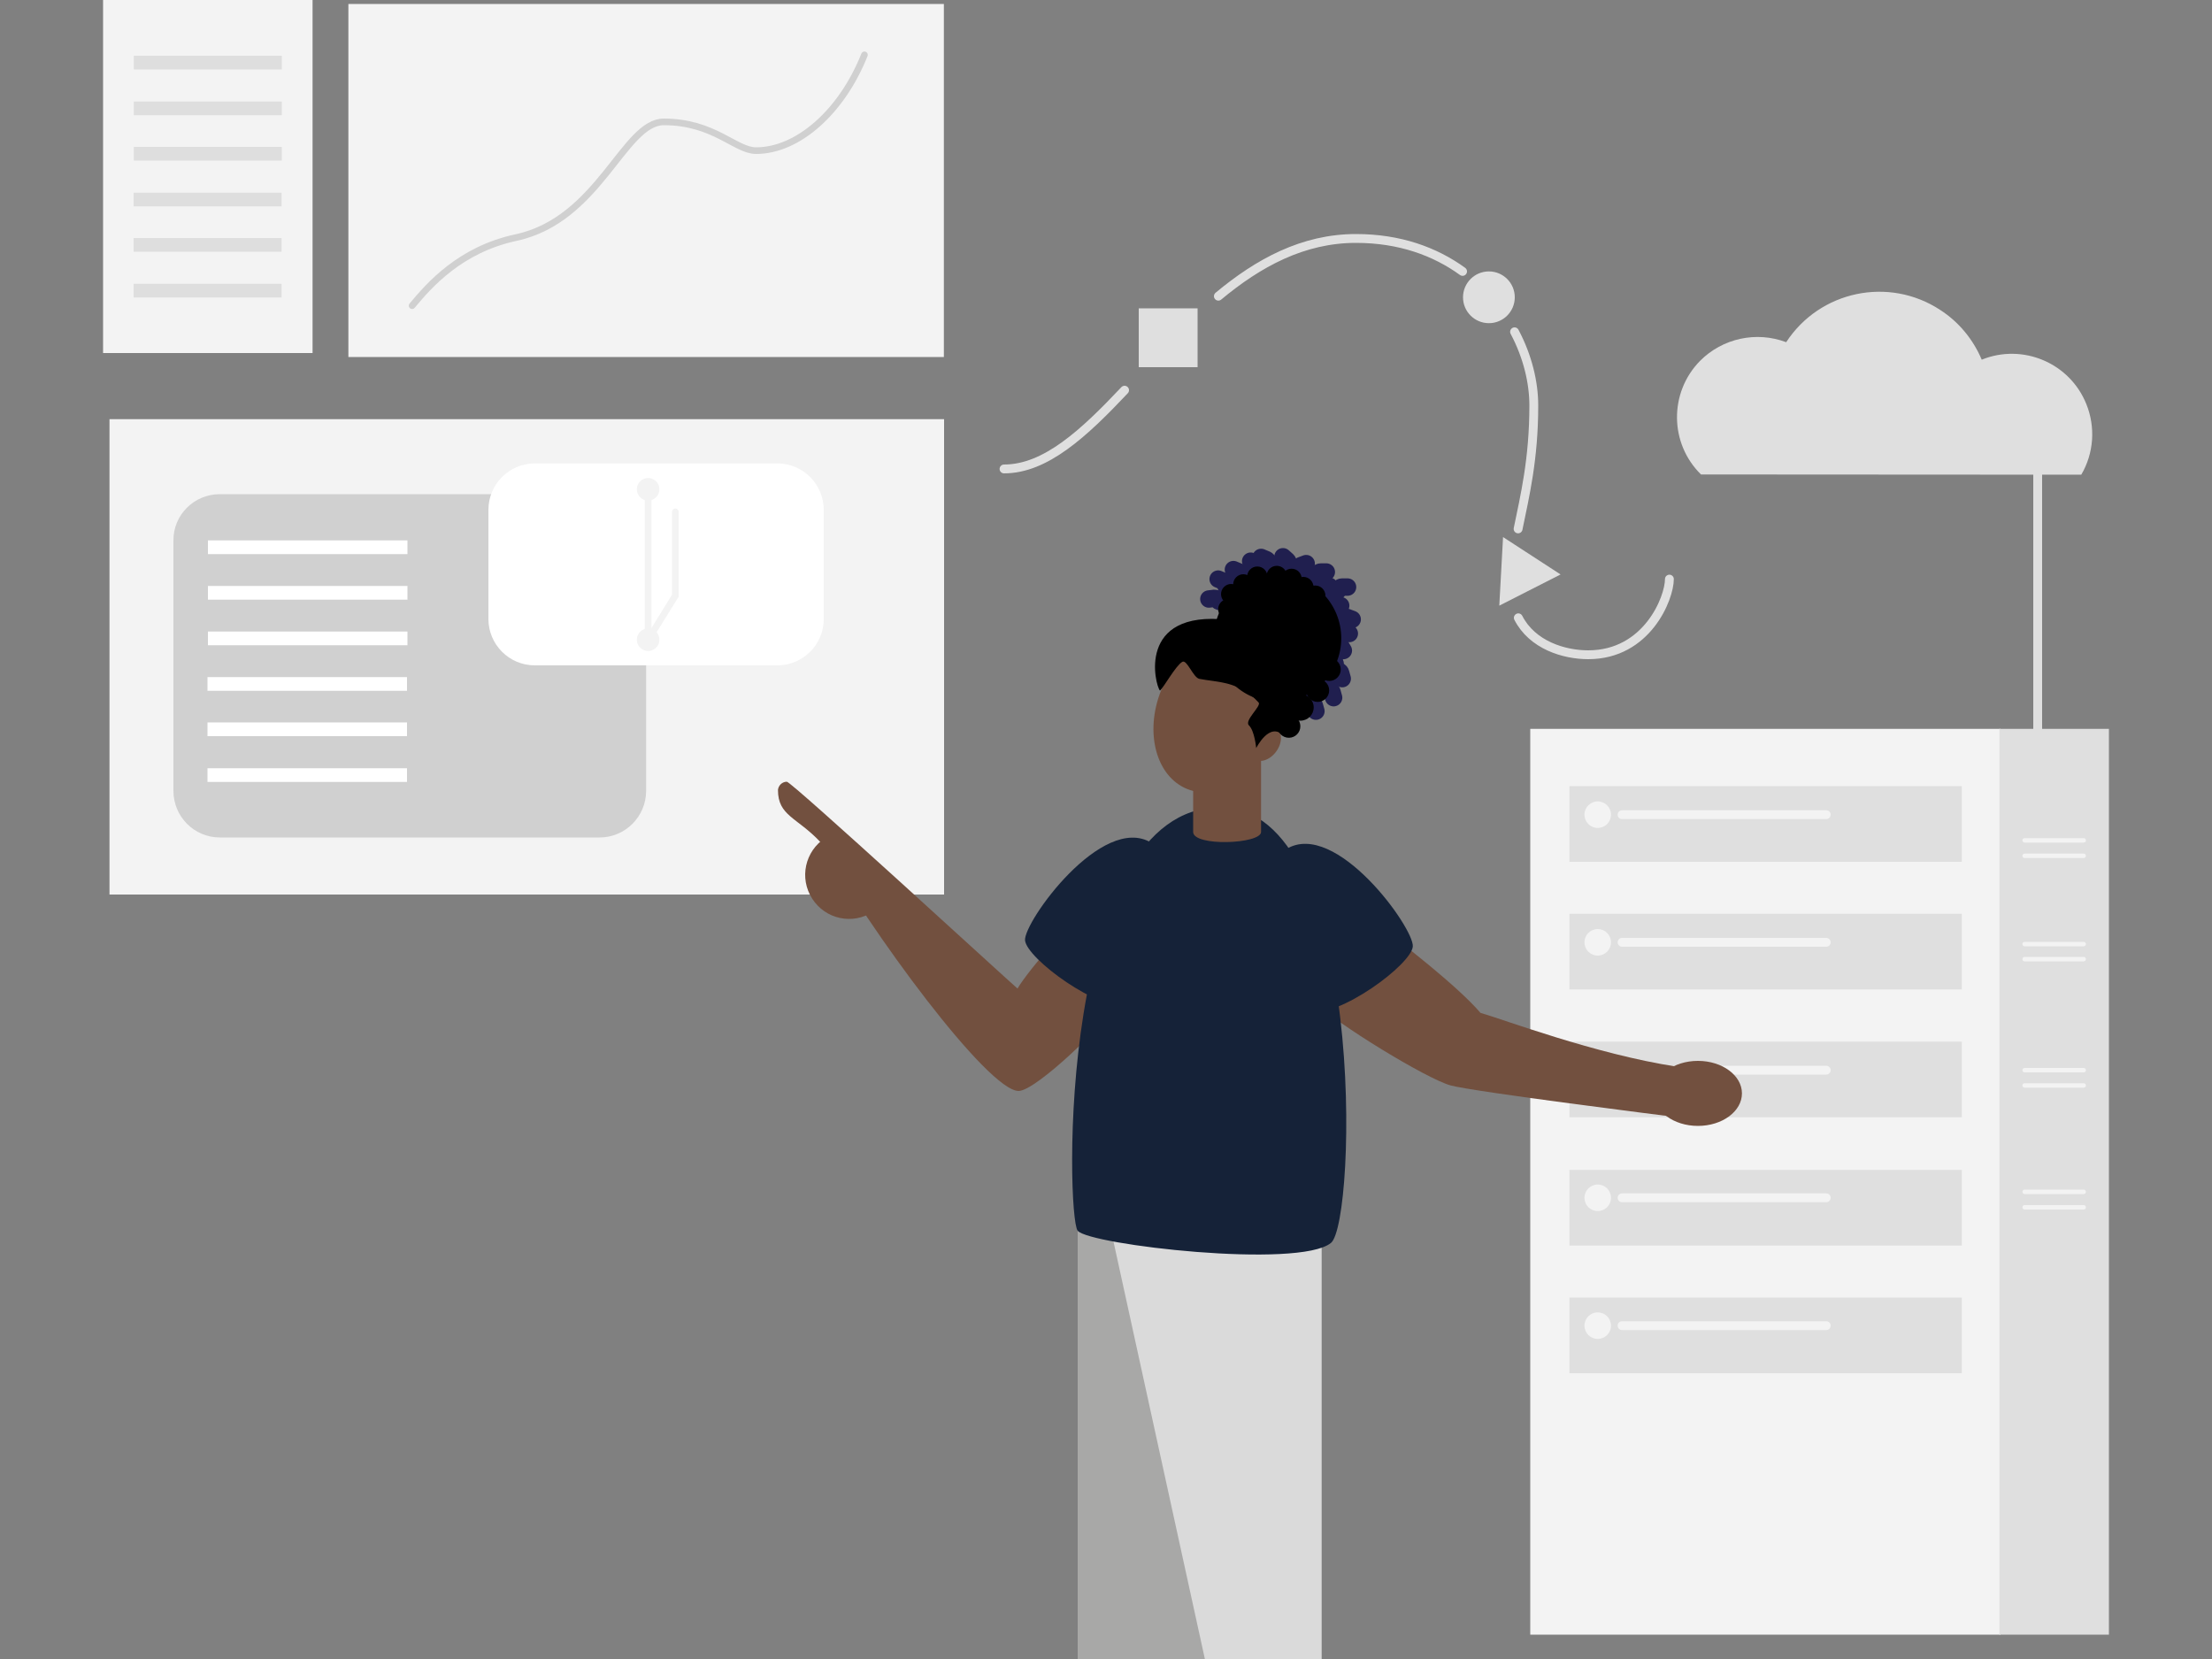 <?xml version="1.0" encoding="utf-8"?>
<!-- Generator: Adobe Illustrator 25.4.1, SVG Export Plug-In . SVG Version: 6.00 Build 0)  -->
<svg version="1.1" id="Vector" xmlns="http://www.w3.org/2000/svg" xmlns:xlink="http://www.w3.org/1999/xlink" x="0px" y="0px"
	 viewBox="0 0 1000 750" style="enable-background:new 0 0 1000 750;" xml:space="preserve">
<rect x="0" y="0" width="1000" height="750" fill="#808080" stroke="none"/>
<style type="text/css">
	.st0{fill:#F3F3F3;}
	.st1{fill:#DFDFDF;}
	.st2{fill:none;stroke:#F3F3F3;stroke-width:4;stroke-linecap:round;stroke-linejoin:round;}
	.st3{fill:none;stroke:#F3F3F3;stroke-width:2;stroke-linecap:round;stroke-linejoin:round;}
	.st4{fill:#D0D0D0;}
	.st5{fill:#72503F;}
	.st6{fill:#A8A8A7;}
	.st7{fill:#DADADA;}
	.st8{fill:#152238;}
	.st9{fill:none;stroke:#D0D0D0;stroke-width:3;stroke-linecap:round;stroke-linejoin:round;}
	.st10{fill:#DEDEDE;}
	.st11{fill:#FFFFFF;}
	.st12{fill:none;stroke:#F3F3F3;stroke-width:3;stroke-linecap:round;stroke-linejoin:round;}
	.st13{fill:none;stroke:#DFDFDF;stroke-width:4;stroke-miterlimit:10;}
	.st14{fill:none;stroke:#DFDFDF;stroke-width:4;stroke-linecap:round;stroke-linejoin:round;}
	.st15{stroke:#201F4F;stroke-width:7.87;stroke-linecap:round;stroke-miterlimit:10;}
</style>
<rect x="691.8" y="329.5" class="st0" width="212.6" height="409.5"/>
<rect x="903.9" y="329.5" class="st1" width="49.5" height="409.5"/>
<rect x="709.5" y="355.4" class="st1" width="177.4" height="34.2"/>
<circle class="st0" cx="722.3" cy="368.3" r="6"/>
<line class="st2" x1="825.6" y1="368.3" x2="733.3" y2="368.3"/>
<rect x="709.5" y="413.1" class="st1" width="177.4" height="34.2"/>
<circle class="st0" cx="722.3" cy="426" r="6"/>
<line class="st2" x1="825.6" y1="426" x2="733.3" y2="426"/>
<rect x="709.5" y="470.9" class="st1" width="177.4" height="34.2"/>
<circle class="st0" cx="722.3" cy="483.8" r="6"/>
<line class="st2" x1="825.6" y1="483.8" x2="733.3" y2="483.8"/>
<rect x="709.5" y="528.9" class="st1" width="177.4" height="34.2"/>
<circle class="st0" cx="722.3" cy="541.5" r="6"/>
<line class="st2" x1="825.6" y1="541.5" x2="733.3" y2="541.5"/>
<rect x="709.5" y="586.6" class="st1" width="177.4" height="34.2"/>
<circle class="st0" cx="722.3" cy="599.3" r="6"/>
<line class="st2" x1="825.6" y1="599.3" x2="733.3" y2="599.3"/>
<line class="st3" x1="942" y1="379.9" x2="915.3" y2="379.9"/>
<line class="st3" x1="942" y1="386.9" x2="915.3" y2="386.9"/>
<line class="st3" x1="942" y1="426.8" x2="915.3" y2="426.8"/>
<line class="st3" x1="942" y1="433.6" x2="915.3" y2="433.6"/>
<line class="st3" x1="942" y1="483.8" x2="915.3" y2="483.8"/>
<line class="st3" x1="942" y1="490.7" x2="915.3" y2="490.7"/>
<line class="st3" x1="942" y1="538.8" x2="915.3" y2="538.8"/>
<line class="st3" x1="942" y1="545.8" x2="915.3" y2="545.8"/>
<rect x="49.5" y="189.5" class="st0" width="377.3" height="214.9"/>
<path class="st4" d="M99.4,223.4h171.7c11.7,0,21,9.5,21,21v113.1c0,11.7-9.5,21.1-21,21.1H99.4c-11.7,0-21-9.5-21-21.1V244.4
	C78.3,232.8,87.7,223.4,99.4,223.4z"/>
<path class="st5" d="M629.6,423.2c3.6,2.9,29.2,22.4,39.7,34.7c9.7,2.7,51.9,18.7,88.7,24.3c-0.1,5.2-2.8,22.5-2.8,22.5
	s-88.7-11.1-99.4-14s-52.4-28.3-61.5-37.8C606.4,440.1,629.6,423.2,629.6,423.2z"/>
<ellipse class="st5" cx="767.6" cy="494.3" rx="19.9" ry="14.7"/>
<polygon class="st6" points="487.2,556.4 487.2,750 553,750 520.1,558.5 "/>
<polygon class="st7" points="597.5,564.1 597.5,750 544.7,750 501.9,554.5 "/>
<path class="st5" d="M473.7,429.2c-3,3.3-11.5,13.7-13.7,17.7c-5.8-5-102.1-93.5-104.3-93.5c-2.1,0-3.8,1.7-4,3.7
	c0,11.8,8.6,12.3,19.2,23.6c22.3,40,75.7,112.5,89.6,112.5c8,0,41.6-32.7,41.6-37S473.7,429.2,473.7,429.2z"/>
<path class="st8" d="M520.5,381c-22.3-13.5-57.8,35.9-57.1,44.1c0.7,8.2,33.4,32.3,47.1,29.6C519.5,453.1,543.7,395.1,520.5,381z"/>
<path class="st8" d="M551.6,365c66.2,0,61.8,187.4,50.1,196.9c-14.5,11.8-109.2,0.9-114.5-5.5C481.9,549.9,478.1,365,551.6,365z"/>
<path class="st5" d="M570.1,376.1c0,5.5-30.7,6.7-30.7,0v-37.6h30.7V376.1z"/>
<ellipse transform="matrix(0.368 -0.93 0.93 0.368 48.198 715.505)" class="st5" cx="550.2" cy="322.3" rx="36.9" ry="27.5"/>
<ellipse transform="matrix(0.582 -0.813 0.813 0.582 -34.253 605.566)" class="st5" cx="572.1" cy="336.1" rx="8.7" ry="6.2"/>
<path class="st8" d="M581.6,383.8c22.3-13.5,57.8,35.9,57.1,44.1s-33.4,32.3-47.1,29.6C582.6,455.9,558.4,398,581.6,383.8z"/>
<path class="st5" d="M373.1,378.8c-9.2,6-11.9,18.2-5.9,27.5s18.2,11.9,27.5,5.9c2.8-1.8,5-4.2,6.6-7L373.1,378.8z"/>
<rect x="157.5" y="1.8" class="st0" width="269.2" height="159.6"/>
<rect x="46.6" y="0" class="st0" width="94.7" height="159.6"/>
<path class="st9" d="M186.3,138.2c7.8-9.4,21.8-25.4,47-30.8c37.7-8.1,48.7-52.3,66.8-52.3c22.7,0,32.4,13,41.7,13
	c18.9,0,38.7-17.5,49-43.3"/>
<rect x="60.5" y="25.2" class="st10" width="66.9" height="6.2"/>
<rect x="60.5" y="45.9" class="st10" width="66.9" height="6.2"/>
<rect x="60.5" y="66.4" class="st10" width="66.9" height="6.2"/>
<rect x="60.4" y="87.1" class="st10" width="66.9" height="6.2"/>
<rect x="60.4" y="107.6" class="st10" width="66.9" height="6.2"/>
<rect x="60.4" y="128.3" class="st10" width="66.9" height="6.2"/>
<rect x="94" y="244.3" class="st11" width="90.2" height="6.2"/>
<rect x="94" y="264.9" class="st11" width="90.2" height="6.2"/>
<rect x="94" y="285.5" class="st11" width="90.2" height="6.2"/>
<rect x="93.8" y="306.1" class="st11" width="90.2" height="6.2"/>
<rect x="93.8" y="326.6" class="st11" width="90.2" height="6.2"/>
<rect x="93.8" y="347.3" class="st11" width="90.2" height="6.2"/>
<path class="st11" d="M241.8,209.5h109.6c11.7,0,21,9.5,21,21v49.3c0,11.7-9.5,21-21,21H241.8c-11.7,0-21-9.5-21-21v-49.3
	C220.8,218.9,230.2,209.5,241.8,209.5z"/>
<circle class="st0" cx="293" cy="221.2" r="5.1"/>
<circle class="st0" cx="293" cy="289.2" r="5.1"/>
<line class="st12" x1="293" y1="222.8" x2="293" y2="287.8"/>
<line class="st12" x1="305.3" y1="231.4" x2="305.3" y2="269.3"/>
<line class="st12" x1="293" y1="289.2" x2="305.3" y2="269.3"/>
<path class="st1" d="M769,214.5c-14.3-14-14.5-37-0.5-51.3c10.2-10.3,25.5-13.6,39-8.5c15.2-23.3,46.4-29.8,69.6-14.6
	c8.4,5.4,14.9,13.3,18.8,22.5c18.5-7.5,39.8,1.4,47.3,20.1c4.2,10.4,3.4,22.2-2.3,31.9L769,214.5z"/>
<line class="st13" x1="921.2" y1="211.5" x2="921.2" y2="333.8"/>
<path class="st14" d="M686.4,279.3C692.7,291.6,707,296,718,296c26.6,0,36.7-25.6,36.7-34.2"/>
<path class="st14" d="M684.7,150c5.9,11.1,8.7,22.9,8.7,33.3c0,24.4-4.1,41.1-7.1,55.8"/>
<path class="st14" d="M550.8,133.9c18-15,38.2-26.1,62.2-26.1c19.8,0,35.8,5.9,48.2,14.9"/>
<path class="st14" d="M453.9,212c18.8,0,36.1-16.1,54.5-35.6"/>
<rect x="514.8" y="139.4" class="st1" width="26.6" height="26.6"/>
<circle class="st1" cx="673.1" cy="134.4" r="11.7"/>
<polygon class="st1" points="705.5,259.7 679.5,242.8 677.8,273.8 "/>
<g>
	<path d="M524.4,312.2c1.7-1.4,7.1-11.3,10.1-13c2.1-1.2,4.9,7.1,7.7,7.7c8.3,1.6,18,1,26.8,10.7c1.4,1.5-6.6,8.1-4.4,10.3
		c2.6,2.5,3.3,10.3,3.3,10.3s6.1-12.3,12.4-5.5c3.3-5.9,2.8-7.2,4.3-14.9c0.5-2.6,1.5-11.4,1.4-14.2c-1-14.8-18.8-22.1-30.9-23.4
		C513.6,275.6,522.2,309.9,524.4,312.2z"/>
	<path class="st15" d="M609.2,265.4l-2.5,0c-0.4,0-0.9,0.2-1.1,0.6l-0.5,0.7c-0.3,0.5-0.9,0.7-1.4,0.6l-1.8-0.4
		c-0.7-0.2-1.5,0.3-1.6,1c0,0.1,0,0.3,0,0.4l0,0.4c0.1,0.7-0.5,1.4-1.2,1.5c-0.1,0-0.2,0-0.3,0l-1.1-0.1c-0.7-0.1-1.4,0.4-1.5,1.2
		l0,0.3c-0.1,0.6-0.5,1.1-1.1,1.2c-1.4,0.2-3.7,0.7-4,0.9c-0.2,0.2,0.1,1.5,0.3,2.5c0.1,0.7-0.2,1.3-0.9,1.5
		c-1.3,0.5-3.3,1.3-3.1,1.8c0.6,1.1,1.3,2.2,2.1,3.2c0.4,0.6,0.2,1.4-0.3,1.8c-0.1,0.1-0.2,0.1-0.3,0.1l-2,0.8c-0.7,0.2-1,1-0.8,1.6
		c0,0.1,0.1,0.2,0.1,0.2l1.4,2.1c0.4,0.6,0.2,1.4-0.4,1.7c0,0,0,0-0.1,0l-2.4,1.4c-0.5,0.3-0.8,0.9-0.6,1.5l1,3
		c0.1,0.4,0.1,0.8-0.2,1.1l-2.4,3.4"/>
	<path class="st15" d="M606.1,273.8l-2.4-0.9c-0.4-0.2-0.9-0.1-1.2,0.1l-0.7,0.4c-0.5,0.3-1.1,0.3-1.5,0l-1.5-1.1
		c-0.6-0.4-1.5-0.3-1.9,0.3c-0.1,0.1-0.1,0.2-0.2,0.4l-0.1,0.3c-0.2,0.7-1,1.1-1.7,0.9c-0.1,0-0.2-0.1-0.2-0.1l-1-0.5
		c-0.6-0.4-1.5-0.1-1.8,0.5l-0.1,0.2c-0.3,0.5-0.9,0.8-1.5,0.7c-1.4-0.3-3.7-0.8-4-0.7c-0.3,0.1-0.5,1.4-0.6,2.4
		c-0.1,0.7-0.7,1.1-1.4,1.1c-1.4-0.1-3.6-0.1-3.6,0.5c0.1,1.3,0.4,2.5,0.7,3.8c0.1,0.7-0.3,1.4-1,1.5c-0.1,0-0.2,0-0.3,0l-2.1,0
		c-0.7,0-1.3,0.5-1.3,1.2c0,0.1,0,0.2,0,0.2l0.5,2.5c0.1,0.7-0.3,1.4-1,1.5c0,0-0.1,0-0.1,0l-2.7,0.3c-0.6,0.1-1.1,0.6-1.2,1.2
		l-0.2,3.2c0,0.4-0.3,0.8-0.6,1l-3.5,2.2"/>
	<path class="st15" d="M599.6,258.6l-2.5,0c-0.4,0-0.9,0.2-1.1,0.6l-0.5,0.7c-0.3,0.5-0.9,0.7-1.4,0.6l-1.8-0.4
		c-0.7-0.2-1.4,0.3-1.6,1c0,0.1,0,0.3,0,0.4l0,0.4c0.1,0.7-0.5,1.4-1.2,1.5c-0.1,0-0.2,0-0.3,0l-1.1-0.1c-0.7-0.1-1.4,0.4-1.5,1.2
		l0,0.3c-0.1,0.6-0.5,1.1-1.1,1.2c-1.4,0.2-3.7,0.7-4,0.9s0.1,1.5,0.3,2.5c0.1,0.7-0.2,1.3-0.9,1.5c-1.3,0.5-3.3,1.3-3.1,1.8
		c0.6,1.1,1.3,2.2,2.1,3.2c0.4,0.6,0.2,1.4-0.3,1.8c-0.1,0.1-0.2,0.1-0.3,0.1l-2,0.8c-0.7,0.2-1,1-0.8,1.6c0,0.1,0.1,0.2,0.1,0.2
		l1.4,2.1c0.4,0.6,0.2,1.4-0.4,1.7c0,0,0,0-0.1,0l-2.4,1.4c-0.5,0.3-0.8,0.9-0.6,1.5l1,3c0.1,0.4,0.1,0.8-0.2,1.1l-2.4,3.4"/>
	<path class="st15" d="M590.5,254.8l-2.4,0.9c-0.4,0.2-0.7,0.5-0.8,0.9l-0.2,0.8c-0.1,0.5-0.6,0.9-1.2,1l-1.8,0.2
		c-0.7,0.1-1.3,0.7-1.2,1.5c0,0.1,0,0.3,0.1,0.4l0.2,0.3c0.3,0.7,0,1.5-0.7,1.8c-0.1,0-0.2,0.1-0.2,0.1l-1.1,0.2
		c-0.7,0.2-1.2,0.9-1,1.6l0.1,0.2c0.1,0.6-0.2,1.2-0.7,1.5c-1.2,0.7-3.3,1.9-3.5,2.1c-0.1,0.3,0.6,1.4,1.1,2.3
		c0.3,0.6,0.2,1.3-0.3,1.7c-1.1,0.9-2.7,2.3-2.3,2.8c0.9,0.9,2,1.7,3.1,2.3c0.6,0.4,0.7,1.2,0.2,1.8c-0.1,0.1-0.1,0.1-0.2,0.2
		l-1.6,1.4c-0.5,0.5-0.6,1.3-0.1,1.8c0.1,0.1,0.1,0.1,0.2,0.2l2,1.6c0.5,0.4,0.6,1.2,0.2,1.8c0,0,0,0.1-0.1,0.1l-1.8,2.1
		c-0.4,0.5-0.5,1.1-0.1,1.6l1.9,2.5c0.2,0.3,0.3,0.7,0.2,1.1l-1.2,4"/>
	<path class="st15" d="M570.1,252l2.4,1c0.4,0.2,0.7,0.5,0.8,1l0.2,0.8c0.1,0.5,0.6,1,1.1,1l1.8,0.2c0.7,0.1,1.2,0.8,1.1,1.5
		c0,0.1-0.1,0.3-0.1,0.4l-0.2,0.3c-0.3,0.7-0.1,1.5,0.6,1.8c0.1,0,0.2,0.1,0.3,0.1l1.1,0.3c0.7,0.2,1.1,0.9,1,1.6l-0.1,0.2
		c-0.1,0.6,0.1,1.2,0.6,1.5c1.2,0.7,3.2,2,3.4,2.3c0.1,0.3-0.6,1.4-1.2,2.2c-0.4,0.6-0.3,1.3,0.3,1.7c1.1,0.9,2.6,2.4,2.2,2.9
		c-1,0.8-2,1.6-3.1,2.2c-0.6,0.4-0.7,1.2-0.3,1.8c0.1,0.1,0.1,0.2,0.2,0.2l1.6,1.5c0.5,0.5,0.6,1.3,0.1,1.8
		c-0.1,0.1-0.1,0.1-0.2,0.2l-2.1,1.4c-0.6,0.4-0.7,1.2-0.3,1.8c0,0,0.1,0.1,0.1,0.1l1.7,2.2c0.4,0.5,0.4,1.2,0,1.6l-2,2.5
		c-0.3,0.3-0.3,0.7-0.2,1.1l1,4"/>
	<path class="st15" d="M580,251.7l1.9,1.7c0.3,0.3,0.5,0.7,0.5,1.2l-0.1,0.8c-0.1,0.6,0.2,1.1,0.7,1.3l1.7,0.8
		c0.7,0.3,0.9,1.2,0.6,1.8c-0.1,0.1-0.1,0.2-0.2,0.3l-0.3,0.3c-0.5,0.5-0.5,1.4,0,1.9c0.1,0,0.1,0.1,0.2,0.1l0.9,0.6
		c0.6,0.4,0.8,1.2,0.4,1.9l-0.1,0.2c-0.3,0.5-0.3,1.1,0.1,1.6c0.9,1.1,2.4,3,2.4,3.3c0,0.3-1.1,1.1-1.9,1.7
		c-0.5,0.4-0.7,1.2-0.3,1.7c0.7,1.2,1.7,3.1,1.2,3.5c-1.2,0.5-2.4,0.8-3.7,1.1c-0.7,0.2-1.1,0.9-0.9,1.6c0,0.1,0.1,0.2,0.1,0.3
		l1,1.9c0.3,0.6,0.1,1.4-0.5,1.7c-0.1,0-0.2,0.1-0.2,0.1l-2.4,0.6c-0.7,0.2-1,0.9-0.8,1.6c0,0,0,0,0,0.1l0.9,2.6
		c0.2,0.6,0,1.2-0.5,1.6l-2.7,1.7c-0.3,0.2-0.6,0.6-0.6,1l-0.4,4.1"/>
	<path class="st15" d="M557.6,257.5l2.4,1c0.4,0.2,0.7,0.5,0.8,1l0.2,0.8c0.1,0.5,0.6,1,1.1,1l1.8,0.2c0.7,0.1,1.2,0.8,1.1,1.5
		c0,0.1-0.1,0.3-0.1,0.4l-0.2,0.3c-0.3,0.7,0,1.5,0.6,1.8c0.1,0,0.2,0.1,0.2,0.1l1.1,0.3c0.7,0.2,1.1,0.9,1,1.6l-0.1,0.2
		c-0.1,0.6,0.1,1.2,0.6,1.5c1.2,0.7,3.2,2,3.4,2.3c0.1,0.3-0.6,1.4-1.2,2.2c-0.4,0.6-0.3,1.3,0.3,1.7c1.1,0.9,2.6,2.4,2.2,2.9
		c-1,0.8-2,1.6-3.1,2.2c-0.6,0.4-0.7,1.2-0.3,1.8c0.1,0.1,0.1,0.2,0.2,0.2l1.6,1.5c0.5,0.5,0.6,1.3,0.1,1.8
		c-0.1,0.1-0.1,0.1-0.2,0.2l-2.1,1.4c-0.6,0.4-0.7,1.2-0.3,1.8c0,0,0.1,0.1,0.1,0.1l1.7,2.2c0.4,0.5,0.4,1.2,0,1.6l-2,2.5
		c-0.3,0.3-0.3,0.7-0.2,1.1l1,4"/>
	<path class="st15" d="M565.4,253.7l1.9,1.7c0.3,0.3,0.5,0.7,0.5,1.2l-0.1,0.8c-0.1,0.6,0.2,1.1,0.7,1.3l1.7,0.8
		c0.7,0.3,0.9,1.2,0.6,1.8c-0.1,0.1-0.1,0.2-0.2,0.3l-0.3,0.2c-0.5,0.5-0.5,1.4,0,1.9c0.1,0.1,0.1,0.1,0.2,0.2l0.9,0.6
		c0.6,0.4,0.8,1.2,0.4,1.9l-0.1,0.2c-0.3,0.5-0.3,1.1,0.1,1.6c0.9,1.1,2.4,3,2.4,3.3c0,0.3-1.1,1.1-1.9,1.7
		c-0.5,0.4-0.7,1.2-0.3,1.7c0.7,1.2,1.7,3.1,1.2,3.5c-1.2,0.5-2.4,0.8-3.7,1.1c-0.7,0.2-1.1,0.9-0.9,1.6c0,0.1,0.1,0.2,0.1,0.3
		l1,1.9c0.3,0.6,0.1,1.4-0.5,1.7c-0.1,0-0.2,0.1-0.2,0.1l-2.4,0.6c-0.7,0.2-1,0.9-0.8,1.6c0,0,0,0,0,0.1l0.9,2.6
		c0.2,0.6,0,1.2-0.5,1.6l-2.7,1.7c-0.3,0.2-0.6,0.6-0.6,1l-0.4,4.1"/>
	<path class="st15" d="M550.7,261.8l2.4,1c0.4,0.2,0.7,0.5,0.8,1l0.2,0.8c0.1,0.5,0.6,1,1.1,1l1.8,0.2c0.7,0.1,1.2,0.8,1.1,1.5
		c0,0.1-0.1,0.3-0.1,0.4l-0.2,0.3c-0.3,0.7,0,1.5,0.6,1.8c0.1,0,0.2,0.1,0.2,0.1l1.1,0.3c0.7,0.2,1.1,0.9,1,1.6l-0.1,0.2
		c-0.1,0.6,0.1,1.2,0.6,1.5c1.2,0.7,3.2,2,3.4,2.3c0.1,0.3-0.6,1.4-1.2,2.2c-0.4,0.6-0.3,1.3,0.3,1.7c1.1,0.9,2.6,2.4,2.2,2.9
		c-1,0.8-2,1.6-3.1,2.2c-0.6,0.4-0.7,1.2-0.3,1.8c0.1,0.1,0.1,0.2,0.2,0.2l1.6,1.5c0.5,0.5,0.6,1.3,0.1,1.8
		c-0.1,0.1-0.1,0.1-0.2,0.2l-2.1,1.4c-0.6,0.4-0.7,1.2-0.3,1.8c0,0,0.1,0.1,0.1,0.1l1.7,2.2c0.4,0.5,0.4,1.2,0,1.6l-2,2.5
		c-0.3,0.3-0.3,0.7-0.2,1.1l1,4"/>
	<path class="st15" d="M546.5,270.8l2.5-0.3c0.4,0,0.9,0.1,1.1,0.4l0.5,0.6c0.4,0.4,1,0.6,1.5,0.4l1.7-0.7c0.7-0.3,1.5,0.1,1.7,0.8
		c0,0.1,0.1,0.3,0.1,0.4l0,0.4c0,0.7,0.6,1.3,1.4,1.3c0.1,0,0.2,0,0.3,0l1.1-0.2c0.7-0.2,1.4,0.3,1.6,1l0.1,0.2c0.1,0.6,0.6,1,1.2,1
		c1.4,0.1,3.8,0.3,4,0.4s0.1,1.5,0,2.5c-0.1,0.7,0.4,1.3,1,1.4c1.4,0.3,3.5,0.9,3.3,1.5c-0.5,1.2-1,2.3-1.7,3.4
		c-0.3,0.6-0.1,1.4,0.5,1.7c0.1,0,0.2,0.1,0.3,0.1l2.1,0.6c0.7,0.2,1.1,0.9,0.9,1.5c0,0.1-0.1,0.2-0.1,0.3l-1.2,2.2
		c-0.3,0.6,0,1.4,0.6,1.7c0,0,0.1,0,0.1,0l2.6,1.1c0.6,0.2,0.9,0.8,0.8,1.4l-0.6,3.1c-0.1,0.4,0,0.8,0.3,1.1l2.8,3.1"/>
	<path class="st15" d="M560.6,261.6l1.9,1.7c0.3,0.3,0.5,0.7,0.5,1.2l-0.1,0.8c-0.1,0.6,0.2,1.1,0.7,1.3l1.7,0.8
		c0.7,0.3,0.9,1.2,0.6,1.8c-0.1,0.1-0.1,0.2-0.2,0.3l-0.3,0.2c-0.5,0.5-0.5,1.4,0,1.9c0.1,0.1,0.1,0.1,0.2,0.2l0.9,0.6
		c0.6,0.4,0.8,1.2,0.4,1.9l-0.1,0.2c-0.3,0.5-0.3,1.1,0.1,1.6c0.9,1.1,2.4,3,2.4,3.3c0,0.3-1.1,1.1-1.9,1.7
		c-0.5,0.4-0.7,1.2-0.3,1.7c0.7,1.2,1.7,3.1,1.2,3.5c-1.2,0.5-2.4,0.8-3.7,1.1c-0.7,0.2-1.1,0.9-0.9,1.6c0,0.1,0.1,0.2,0.1,0.3
		l1,1.9c0.3,0.6,0.1,1.4-0.5,1.7c-0.1,0-0.2,0.1-0.2,0.1l-2.4,0.6c-0.7,0.2-1,0.9-0.8,1.6c0,0,0,0,0,0.1"/>
	<path class="st15" d="M600.9,265l-2.4-0.9c-0.4-0.2-0.9-0.1-1.2,0.1l-0.7,0.4c-0.5,0.3-1.1,0.3-1.5,0l-1.5-1.1
		c-0.6-0.4-1.5-0.3-1.9,0.4c-0.1,0.1-0.1,0.2-0.2,0.4l-0.1,0.3c-0.2,0.7-1,1.1-1.7,0.9c-0.1,0-0.2-0.1-0.2-0.1l-1-0.5
		c-0.7-0.3-1.5-0.1-1.8,0.5l-0.1,0.2c-0.3,0.5-0.9,0.8-1.5,0.7c-1.4-0.3-3.7-0.8-4-0.7s-0.5,1.4-0.6,2.4c-0.1,0.7-0.7,1.1-1.4,1.1
		c-1.4-0.1-3.6-0.1-3.6,0.5c0.1,1.3,0.4,2.5,0.7,3.8c0.1,0.7-0.3,1.4-1,1.5c-0.1,0-0.2,0-0.3,0l-2.2,0c-0.7,0-1.3,0.5-1.3,1.2
		c0,0.1,0,0.2,0,0.2l0.5,2.4c0.1,0.7-0.3,1.4-1,1.5c0,0-0.1,0-0.1,0l-2.7,0.3c-0.6,0.1-1.1,0.5-1.2,1.2l-0.2,3.2
		c0,0.4-0.3,0.8-0.6,1l-3.5,2.2"/>
	<path class="st15" d="M611.3,280l-2.4-0.9c-0.4-0.2-0.9-0.1-1.2,0.1l-0.7,0.4c-0.5,0.3-1.1,0.3-1.5,0l-1.5-1.1
		c-0.6-0.4-1.4-0.3-1.9,0.3c-0.1,0.1-0.1,0.2-0.2,0.4l-0.1,0.3c-0.2,0.7-1,1.1-1.7,0.9c-0.1,0-0.2-0.1-0.2-0.1l-1-0.5
		c-0.6-0.4-1.5-0.1-1.8,0.5l-0.1,0.2c-0.3,0.5-0.9,0.8-1.5,0.6c-1.4-0.3-3.7-0.8-4-0.7c-0.3,0.1-0.5,1.4-0.7,2.4
		c-0.1,0.7-0.7,1.1-1.4,1.1c-1.4-0.1-3.6-0.1-3.6,0.5c0.1,1.3,0.3,2.5,0.7,3.8c0.1,0.7-0.3,1.4-1,1.5c-0.1,0-0.2,0-0.3,0l-2.2,0
		c-0.7,0-1.3,0.5-1.3,1.2c0,0.1,0,0.2,0,0.2l0.5,2.5c0.1,0.7-0.3,1.3-1,1.5c0,0-0.1,0-0.1,0l-2.7,0.3c-0.6,0.1-1.1,0.5-1.2,1.1
		l-0.3,3.2c0,0.4-0.3,0.8-0.6,1l-3.5,2.2"/>
	<path class="st15" d="M610,286.4l-1.8-1.8c-0.3-0.3-0.8-0.4-1.2-0.3l-0.8,0.1c-0.5,0.1-1.1-0.1-1.4-0.6l-1-1.6
		c-0.4-0.6-1.2-0.8-1.9-0.4c-0.1,0.1-0.2,0.2-0.3,0.3l-0.2,0.3c-0.5,0.6-1.3,0.6-1.9,0.2c-0.1-0.1-0.1-0.1-0.2-0.2l-0.7-0.9
		c-0.5-0.6-1.3-0.7-1.9-0.2l-0.2,0.2c-0.5,0.4-1.1,0.4-1.6,0.1c-1.1-0.8-3.1-2.1-3.4-2.2s-1,1.1-1.5,2c-0.4,0.6-1.1,0.8-1.7,0.5
		c-1.3-0.6-3.2-1.4-3.5-0.9c-0.4,1.2-0.6,2.5-0.8,3.8c-0.1,0.7-0.8,1.2-1.5,1c-0.1,0-0.2-0.1-0.3-0.1l-2-0.8c-0.6-0.3-1.4,0-1.7,0.6
		c0,0.1-0.1,0.2-0.1,0.2L578,288c-0.1,0.7-0.8,1.1-1.5,1c0,0-0.1,0-0.1,0l-2.7-0.7c-0.6-0.2-1.2,0.1-1.5,0.6l-1.4,2.8
		c-0.2,0.4-0.5,0.6-0.9,0.7l-4.1,0.7"/>
	<path class="st15" d="M607.3,294.1l-1.3-2.2c-0.2-0.4-0.6-0.6-1.1-0.7l-0.8-0.1c-0.6,0-1-0.4-1.2-1l-0.5-1.8
		c-0.2-0.7-1-1.1-1.7-0.9c-0.1,0-0.3,0.1-0.4,0.2L600,288c-0.6,0.4-1.5,0.3-1.9-0.3c0-0.1-0.1-0.1-0.1-0.2l-0.4-1
		c-0.3-0.7-1.1-1-1.8-0.7l-0.2,0.1c-0.5,0.2-1.2,0.1-1.6-0.4c-0.9-1.1-2.5-2.9-2.8-3c-0.3-0.1-1.3,0.8-2,1.6c-0.5,0.4-1.3,0.4-1.8,0
		c-1.1-0.9-2.8-2.2-3.2-1.8c-0.7,1.1-1.2,2.2-1.7,3.4c-0.3,0.6-1.1,0.9-1.7,0.6c-0.1,0-0.2-0.1-0.3-0.2l-1.7-1.3
		c-0.5-0.4-1.4-0.4-1.8,0.2c-0.1,0.1-0.1,0.2-0.2,0.2l-1.1,2.3c-0.3,0.6-1.1,0.9-1.7,0.6c0,0-0.1,0-0.1-0.1l-2.4-1.4
		c-0.5-0.3-1.2-0.2-1.6,0.2l-2.1,2.4c-0.3,0.3-0.7,0.4-1.1,0.4l-4.1-0.4"/>
	<path class="st15" d="M606.8,306.8l-0.7-2.5c-0.1-0.4-0.4-0.8-0.8-0.9l-0.8-0.3c-0.5-0.2-0.9-0.7-0.9-1.2l0-1.8
		c0-0.7-0.6-1.3-1.4-1.3c-0.1,0-0.3,0-0.4,0.1l-0.3,0.1c-0.7,0.2-1.5-0.1-1.7-0.8c0-0.1,0-0.2-0.1-0.3l-0.1-1.1
		c-0.1-0.7-0.8-1.3-1.5-1.2l-0.2,0c-0.6,0.1-1.2-0.3-1.4-0.8c-0.6-1.3-1.6-3.4-1.8-3.6s-1.4,0.4-2.4,0.9c-0.6,0.3-1.3,0.1-1.7-0.5
		c-0.8-1.2-2-2.9-2.6-2.6c-1,0.9-1.8,1.8-2.6,2.8c-0.5,0.5-1.3,0.6-1.8,0.1c-0.1-0.1-0.2-0.2-0.2-0.2l-1.3-1.8
		c-0.4-0.6-1.2-0.7-1.8-0.3c-0.1,0-0.1,0.1-0.2,0.2l-1.7,1.9c-0.5,0.5-1.3,0.5-1.8,0c0,0-0.1-0.1-0.1-0.1l-1.9-2
		c-0.4-0.5-1.1-0.6-1.6-0.2l-2.7,1.7c-0.3,0.2-0.8,0.2-1.1,0.1l-3.9-1.5"/>
	<path class="st15" d="M602.9,315.4l-0.7-2.5c-0.1-0.4-0.4-0.8-0.8-0.9l-0.7-0.3c-0.5-0.2-0.9-0.7-0.9-1.2l0-1.8
		c0-0.7-0.6-1.3-1.4-1.3c-0.1,0-0.3,0-0.4,0.1l-0.3,0.1c-0.7,0.2-1.5-0.1-1.7-0.8c0-0.1,0-0.2-0.1-0.3l-0.1-1.1
		c-0.1-0.7-0.8-1.3-1.5-1.2l-0.2,0c-0.6,0.1-1.2-0.3-1.4-0.8c-0.6-1.3-1.6-3.4-1.8-3.6c-0.2-0.2-1.4,0.4-2.4,0.9
		c-0.6,0.3-1.3,0.1-1.7-0.5c-0.8-1.2-2-2.9-2.6-2.6c-1,0.9-1.8,1.8-2.6,2.8c-0.5,0.5-1.3,0.6-1.8,0.1c-0.1-0.1-0.2-0.2-0.2-0.2
		l-1.3-1.8c-0.4-0.6-1.2-0.7-1.8-0.3c-0.1,0-0.1,0.1-0.2,0.2l-1.7,1.9c-0.5,0.5-1.3,0.5-1.8,0c0,0-0.1-0.1-0.1-0.1l-1.9-2
		c-0.4-0.5-1.1-0.6-1.6-0.2l-2.7,1.7c-0.3,0.2-0.8,0.2-1.1,0.1l-3.9-1.5"/>
	<path class="st15" d="M594.9,321.5l-0.7-2.5c-0.1-0.4-0.4-0.8-0.8-0.9l-0.7-0.3c-0.5-0.2-0.9-0.7-0.9-1.2l0-1.8
		c0-0.7-0.6-1.3-1.4-1.3c-0.1,0-0.3,0-0.4,0.1l-0.3,0.1c-0.7,0.2-1.5-0.1-1.7-0.8c0-0.1,0-0.2-0.1-0.3l-0.1-1.1
		c-0.1-0.7-0.8-1.3-1.5-1.2l-0.2,0c-0.6,0.1-1.2-0.3-1.4-0.8c-0.6-1.3-1.6-3.4-1.8-3.6s-1.4,0.4-2.4,0.9c-0.6,0.3-1.3,0.1-1.7-0.5
		c-0.8-1.2-2-2.9-2.6-2.6c-1,0.9-1.8,1.8-2.6,2.8c-0.5,0.5-1.3,0.6-1.8,0.1c-0.1-0.1-0.2-0.2-0.2-0.2l-1.3-1.8
		c-0.4-0.6-1.2-0.7-1.8-0.3c-0.1,0.1-0.1,0.1-0.2,0.2l-1.7,1.9"/>
	<ellipse transform="matrix(0.342 -0.94 0.94 0.342 108.923 732.54)" cx="577.3" cy="288.5" rx="28.8" ry="28.8"/>
	<ellipse transform="matrix(0.187 -0.982 0.982 0.187 184.074 824.301)" cx="589.9" cy="301" rx="5.2" ry="5.2"/>
	<ellipse transform="matrix(0.187 -0.982 0.982 0.187 172.876 828.691)" cx="586.9" cy="309.9" rx="5.2" ry="5.2"/>
	<circle cx="587.9" cy="319.8" r="6"/>
	<ellipse transform="matrix(0.187 -0.982 0.982 0.187 178.131 838.698)" cx="595.6" cy="311.8" rx="5.2" ry="5.2"/>
	<ellipse transform="matrix(0.187 -0.982 0.982 0.187 191.704 836.202)" cx="600.9" cy="302.3" rx="5.2" ry="5.2"/>
	<ellipse transform="matrix(0.187 -0.982 0.982 0.187 151.721 839.129)" cx="582.6" cy="327.9" rx="5.2" ry="5.2"/>
	<circle cx="554.9" cy="282.2" r="4.6"/>
	<circle cx="555.3" cy="275.4" r="4.6"/>
	<circle cx="556.6" cy="268.6" r="4.6"/>
	<circle cx="562.1" cy="264.2" r="4.6"/>
	<circle cx="568.4" cy="260.7" r="4.6"/>
	<circle cx="577.2" cy="260.4" r="4.6"/>
	<circle cx="583.9" cy="261.7" r="4.6"/>
	<circle cx="589.2" cy="265.4" r="4.6"/>
	<circle cx="594.6" cy="269.3" r="4.6"/>
	<circle cx="591.3" cy="296.8" r="4.6"/>
	<circle cx="595.4" cy="290.8" r="4.6"/>
	<circle cx="597.7" cy="283.4" r="4.6"/>
	<circle cx="597.2" cy="276.3" r="4.6"/>
</g>
</svg>
